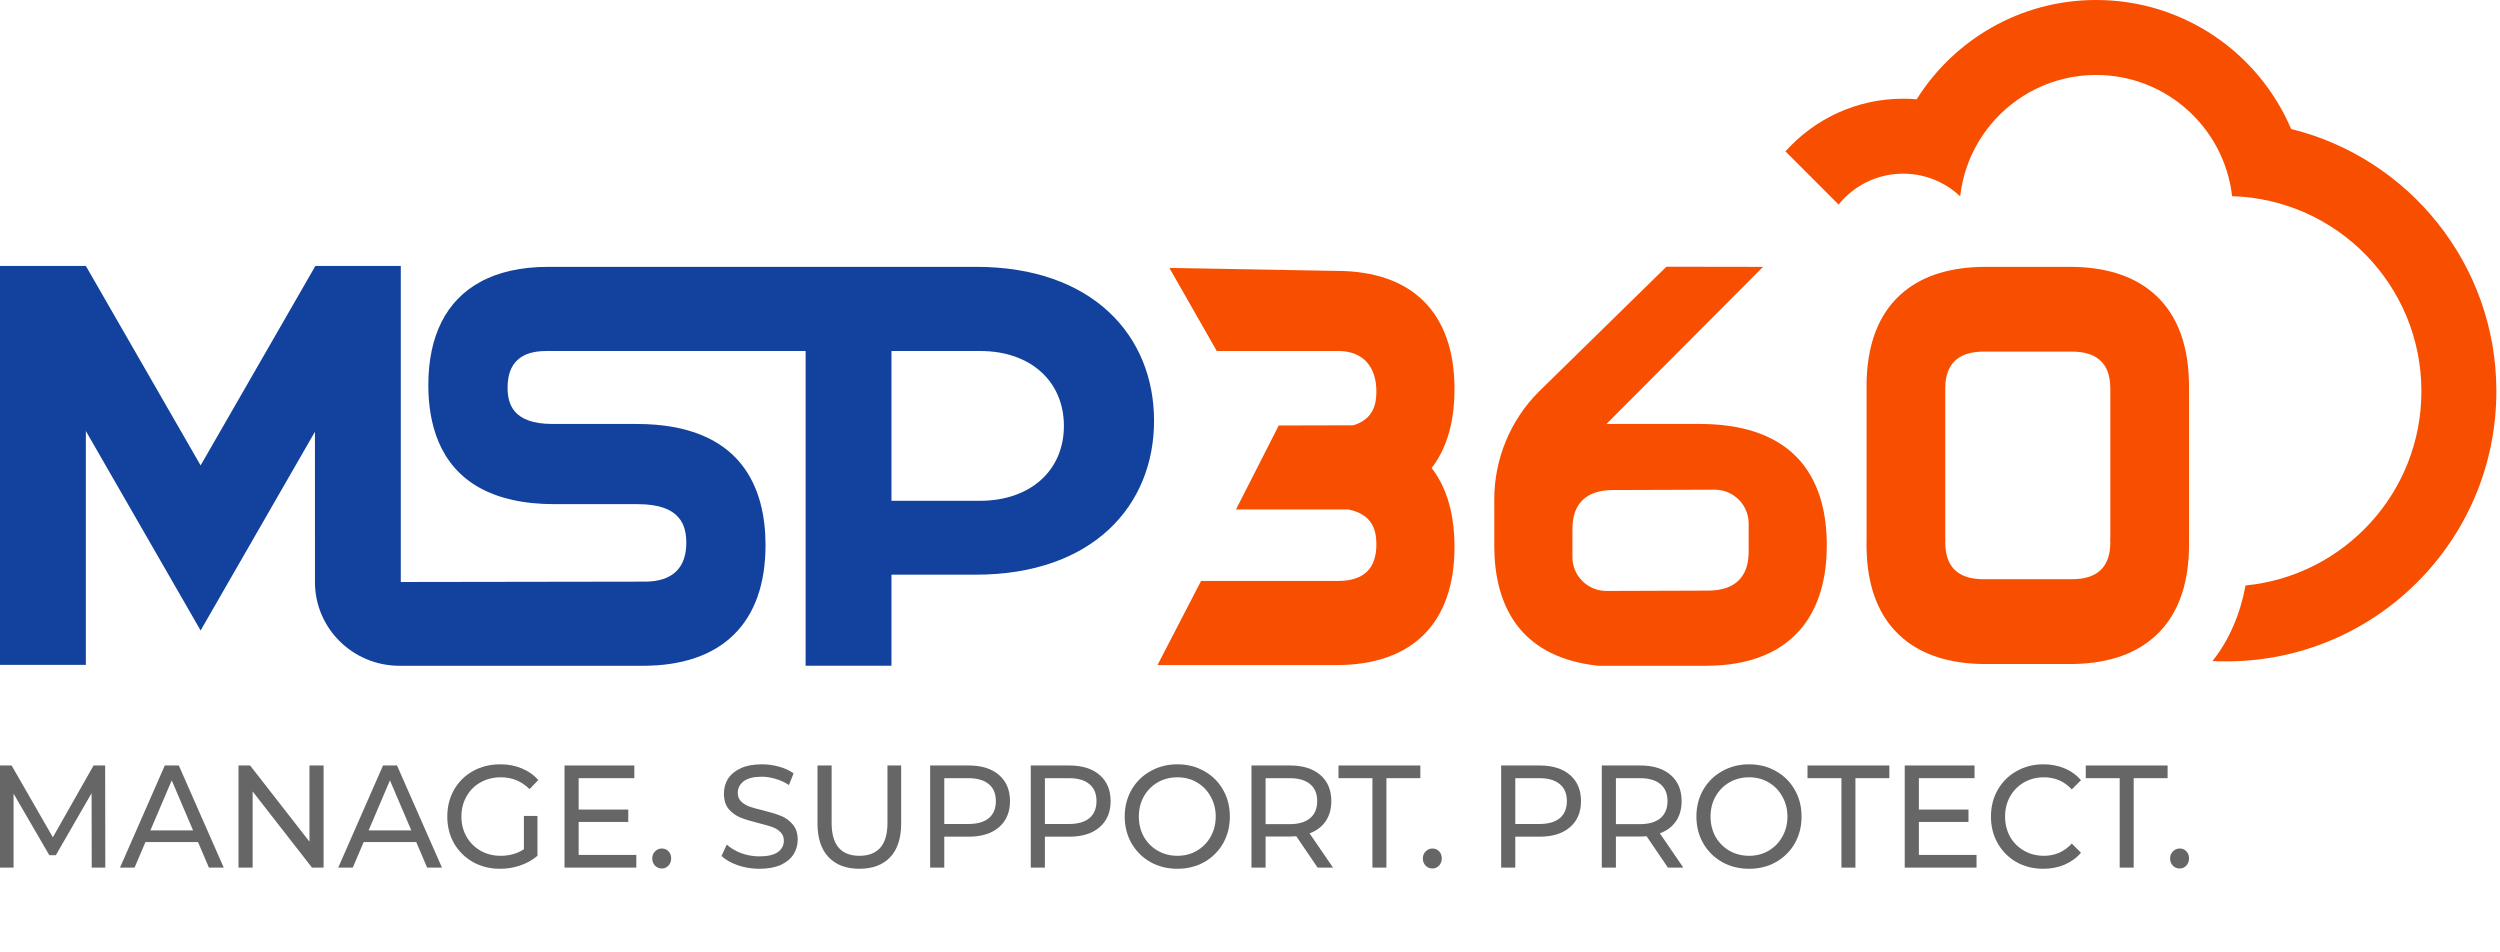 <svg width="567" height="216" viewBox="0 0 567 216" fill="none" xmlns="http://www.w3.org/2000/svg">
<path fill-rule="evenodd" clip-rule="evenodd" d="M408.516 104.805C404.92 100.53 399.313 97.337 390.722 96.42C389.078 96.243 387.332 96.155 385.471 96.155H364.349L399.856 60.523L377.937 60.49L348.981 88.853C342.526 95.33 338.901 104.112 338.901 113.274V123.779C338.901 130.204 340.218 137.259 344.702 142.617C348.302 146.895 353.916 150.084 362.496 150.997H386.902C396.909 150.997 404.373 147.882 408.96 141.983C412.487 137.462 414.318 131.29 414.318 123.639C414.318 117.213 413.004 110.162 408.516 104.805ZM396.594 125.163C396.594 130.915 393.412 133.949 387.368 133.949L364.342 134.026C360.122 134.041 356.647 130.642 356.628 126.411V119.927C356.628 114.172 359.813 111.138 365.85 111.138L388.88 111.061C393.096 111.046 396.575 114.444 396.594 118.679V125.163Z" fill="#F74E00"/>
<path d="M328.908 97.068C328.127 100.301 326.802 103.427 324.696 106.144C326.872 108.95 328.215 112.194 328.985 115.549C329.639 118.355 329.884 121.241 329.884 123.999C329.884 141.309 320.355 150.842 303.056 150.842H262.518L272.404 131.754H303.544C309.269 131.754 312.164 128.967 312.164 123.48C312.164 120.483 311.434 116.664 305.808 115.545H280.323L290.022 96.501L306.917 96.46C311.533 95.072 312.164 91.582 312.164 88.794C312.164 83.308 309.269 79.607 303.544 79.607H275.964L265.219 60.769L303.056 61.436C320.355 61.436 329.884 70.969 329.884 88.279C329.884 91.154 329.62 94.159 328.908 97.068Z" fill="#F74E00"/>
<path fill-rule="evenodd" clip-rule="evenodd" d="M496.434 86.006C496.463 86.525 496.474 87.037 496.474 87.564V122.588H496.463C496.474 122.916 496.474 123.237 496.474 123.55C496.474 133.072 493.616 140.252 488.192 144.788C483.671 148.618 477.367 150.602 469.451 150.602H450.351C450.106 150.602 449.861 150.599 449.617 150.595L449.614 150.595C449.206 150.591 448.806 150.577 448.41 150.562C448.324 150.557 448.24 150.553 448.156 150.548L447.999 150.54C447.872 150.535 447.745 150.527 447.618 150.518C447.554 150.514 447.49 150.51 447.427 150.507C447.052 150.481 446.685 150.451 446.322 150.418C446.307 150.415 446.293 150.415 446.278 150.411C446.098 150.392 445.922 150.374 445.746 150.356C442.157 149.965 438.968 149.093 436.205 147.756C436.022 147.668 435.838 147.576 435.658 147.484C435.214 147.255 434.785 147.016 434.367 146.762C434.194 146.659 434.025 146.556 433.857 146.449C433.809 146.416 433.761 146.386 433.717 146.357C433.563 146.257 433.412 146.154 433.262 146.051C433.193 146.004 433.125 145.956 433.056 145.908C432.975 145.85 432.894 145.793 432.814 145.734C432.73 145.676 432.649 145.613 432.565 145.55C432.53 145.524 432.494 145.497 432.458 145.47C432.386 145.416 432.314 145.362 432.246 145.307C432.029 145.138 431.816 144.965 431.607 144.788C426.18 140.252 423.321 133.072 423.321 123.55C423.321 123.137 423.331 122.724 423.342 122.295L423.343 122.239V86.503C423.343 86.334 423.35 86.176 423.362 86.006C423.435 83.731 423.681 81.599 424.103 79.61C425.306 73.84 427.93 69.311 431.864 66.108C436.352 62.429 442.579 60.522 450.351 60.522H469.451C477.227 60.522 483.436 62.429 487.942 66.119C493.223 70.412 496.148 77.129 496.434 86.006ZM478.589 122.143H478.618V88.09C478.618 87.634 478.6 87.21 478.559 86.79C478.13 82.125 475.231 79.747 469.932 79.747H449.863C444.579 79.747 441.68 82.125 441.243 86.79C441.207 87.21 441.185 87.634 441.185 88.09V122.143H441.214C441.196 122.452 441.185 122.747 441.185 123.034C441.185 126.411 442.275 128.771 444.436 130.093C444.524 130.152 444.612 130.203 444.7 130.247C444.876 130.35 445.063 130.443 445.254 130.527C445.32 130.557 445.386 130.586 445.456 130.612C445.607 130.674 445.761 130.733 445.918 130.789C445.96 130.804 446.003 130.818 446.046 130.832C446.086 130.845 446.127 130.857 446.168 130.87L446.169 130.87C446.275 130.903 446.381 130.936 446.491 130.965C446.623 130.999 446.755 131.032 446.895 131.065C446.911 131.069 446.927 131.073 446.943 131.076C446.956 131.079 446.969 131.082 446.983 131.083C447.093 131.109 447.206 131.131 447.324 131.149C447.625 131.208 447.937 131.253 448.263 131.286C448.326 131.293 448.388 131.3 448.454 131.304C448.572 131.315 448.693 131.326 448.817 131.334C448.972 131.345 449.129 131.352 449.291 131.356C449.313 131.359 449.335 131.359 449.357 131.359C449.473 131.362 449.591 131.365 449.71 131.366C449.761 131.366 449.812 131.367 449.863 131.367H469.932C475.704 131.367 478.618 128.561 478.618 123.034C478.618 122.747 478.611 122.452 478.589 122.143Z" fill="#F74E00"/>
<path fill-rule="evenodd" clip-rule="evenodd" d="M71.428 97.924L71.432 132.02L71.432 132.026C71.432 142.505 80.019 151 90.609 151H145.818C163.744 151 173.622 141.286 173.622 123.638C173.622 111.104 168.551 96.154 144.376 96.154H125.309C116.175 96.154 115.122 91.437 115.122 87.884C115.122 82.398 118.058 79.61 123.863 79.61H182.712V150.996H202.183V130.339H221.254C247.825 130.339 261.74 114.694 261.74 95.429C261.74 76.156 247.825 60.522 221.393 60.522H124.355C118.212 60.522 113.034 61.689 108.902 63.954C101.225 68.151 97.145 76.116 97.145 87.365C97.145 95.9 99.534 105.57 108.902 110.699C113.038 112.963 118.538 114.344 125.797 114.344H144.724C154.515 114.344 155.652 119.352 155.652 123.126C155.652 128.878 152.423 131.912 146.299 131.912L90.899 131.996V60.318H71.524L71.428 60.491L45.499 105.553L19.474 60.318H0V150.792H19.474V97.758L45.499 142.99L71.428 97.924ZM222.223 113.582H202.183V79.61H222.358C233.767 79.61 241.293 86.537 241.293 96.596C241.293 106.645 233.767 113.582 222.223 113.582Z" fill="#12429D"/>
<path d="M444.566 44.516C445.062 40.117 446.478 35.996 448.617 32.351C449.447 30.937 450.386 29.595 451.422 28.335C457.114 21.414 465.743 17 475.404 17C491.346 17 504.481 29.021 506.239 44.493C530.071 45.195 549.175 64.735 549.175 88.737C549.175 111.705 531.681 130.588 509.291 132.786C508.126 139.064 505.731 144.939 501.798 149.922C502.83 149.974 503.868 150 504.912 150C538.747 150 566.175 122.572 566.175 88.737C566.175 59.973 546.356 35.843 519.624 29.253C512.31 12.054 495.272 0 475.404 0C458.247 0 443.201 8.988 434.704 22.515C433.697 22.43 432.678 22.386 431.649 22.386C421.036 22.386 411.501 27.001 404.941 34.334L416.997 46.391C419.738 42.997 423.634 40.575 428.088 39.722C429.241 39.502 430.432 39.386 431.649 39.386C434.62 39.386 437.431 40.074 439.93 41.3C441.636 42.138 443.198 43.226 444.566 44.516Z" fill="#F74E00"/>
<path d="M20.804 196.775L20.772 179.898L12.662 193.963H11.187L3.077 179.997V196.775H0V173.61H2.629L11.989 189.892L21.221 173.61H23.849L23.881 196.775H20.804Z" fill="#666666"/>
<path d="M44.912 190.984H32.987L30.519 196.775H27.217L37.379 173.61H40.552L50.746 196.775H47.38L44.912 190.984ZM43.79 188.337L38.95 176.986L34.109 188.337H43.79Z" fill="#666666"/>
<path d="M73.391 173.61V196.775H70.762L57.299 179.501V196.775H54.093V173.61H56.722L70.185 190.885V173.61H73.391Z" fill="#666666"/>
<path d="M94.403 190.984H82.479L80.011 196.775H76.709L86.87 173.61H90.044L100.237 196.775H96.872L94.403 190.984ZM93.281 188.337L88.441 176.986L83.601 188.337H93.281Z" fill="#666666"/>
<path d="M118.818 185.061H121.896V194.095C120.785 195.044 119.492 195.772 118.017 196.279C116.543 196.786 115.004 197.04 113.401 197.04C111.136 197.04 109.095 196.533 107.279 195.518C105.462 194.481 104.03 193.069 102.983 191.282C101.957 189.473 101.445 187.443 101.445 185.193C101.445 182.943 101.957 180.913 102.983 179.104C104.03 177.295 105.462 175.883 107.279 174.868C109.116 173.853 111.179 173.346 113.465 173.346C115.26 173.346 116.884 173.655 118.338 174.272C119.812 174.868 121.062 175.75 122.088 176.92L120.101 178.971C118.306 177.184 116.137 176.291 113.593 176.291C111.884 176.291 110.345 176.677 108.978 177.449C107.631 178.199 106.573 179.258 105.804 180.626C105.035 181.972 104.65 183.494 104.65 185.193C104.65 186.87 105.035 188.392 105.804 189.76C106.573 191.106 107.631 192.165 108.978 192.937C110.345 193.709 111.873 194.095 113.561 194.095C115.57 194.095 117.323 193.599 118.818 192.606V185.061Z" fill="#666666"/>
<path d="M144.317 193.896V196.775H128.033V173.61H143.868V176.489H131.239V183.604H142.49V186.417H131.239V193.896H144.317Z" fill="#666666"/>
<path d="M150.109 196.974C149.511 196.974 148.998 196.764 148.571 196.345C148.143 195.904 147.929 195.352 147.929 194.691C147.929 194.051 148.143 193.521 148.571 193.102C148.998 192.661 149.511 192.44 150.109 192.44C150.708 192.44 151.21 192.65 151.616 193.069C152.022 193.488 152.225 194.029 152.225 194.691C152.225 195.352 152.011 195.904 151.584 196.345C151.178 196.764 150.686 196.974 150.109 196.974Z" fill="#666666"/>
<path d="M172.231 197.04C170.543 197.04 168.908 196.775 167.327 196.246C165.767 195.694 164.538 194.988 163.64 194.128L164.826 191.547C165.681 192.341 166.771 192.992 168.096 193.499C169.442 193.985 170.821 194.227 172.231 194.227C174.09 194.227 175.479 193.907 176.398 193.268C177.317 192.606 177.777 191.734 177.777 190.653C177.777 189.859 177.52 189.219 177.007 188.734C176.516 188.226 175.896 187.84 175.148 187.576C174.421 187.311 173.385 187.013 172.039 186.682C170.35 186.263 168.983 185.844 167.936 185.425C166.91 185.005 166.023 184.366 165.275 183.505C164.548 182.623 164.185 181.442 164.185 179.964C164.185 178.729 164.495 177.615 165.115 176.622C165.756 175.629 166.718 174.835 168 174.239C169.282 173.643 170.874 173.346 172.776 173.346C174.101 173.346 175.404 173.522 176.687 173.875C177.969 174.228 179.069 174.736 179.988 175.397L178.931 178.045C177.99 177.427 176.986 176.964 175.917 176.655C174.849 176.324 173.802 176.159 172.776 176.159C170.959 176.159 169.592 176.501 168.673 177.184C167.775 177.868 167.327 178.751 167.327 179.832C167.327 180.626 167.583 181.277 168.096 181.784C168.609 182.27 169.239 182.656 169.987 182.943C170.756 183.207 171.793 183.494 173.097 183.803C174.785 184.222 176.142 184.641 177.168 185.061C178.193 185.48 179.069 186.12 179.796 186.98C180.544 187.84 180.918 188.999 180.918 190.455C180.918 191.668 180.597 192.782 179.956 193.797C179.315 194.79 178.343 195.584 177.039 196.18C175.736 196.753 174.133 197.04 172.231 197.04Z" fill="#666666"/>
<path d="M194.897 197.04C191.905 197.04 189.576 196.158 187.909 194.393C186.242 192.628 185.409 190.091 185.409 186.781V173.61H188.614V186.649C188.614 191.613 190.719 194.095 194.929 194.095C196.981 194.095 198.551 193.488 199.641 192.275C200.731 191.039 201.276 189.164 201.276 186.649V173.61H204.385V186.781C204.385 190.113 203.552 192.661 201.885 194.426C200.218 196.169 197.889 197.04 194.897 197.04Z" fill="#666666"/>
<path d="M219.708 173.61C222.615 173.61 224.901 174.327 226.568 175.761C228.235 177.195 229.068 179.17 229.068 181.685C229.068 184.2 228.235 186.175 226.568 187.609C224.901 189.043 222.615 189.76 219.708 189.76H214.163V196.775H210.957V173.61H219.708ZM219.612 186.881C221.642 186.881 223.192 186.439 224.26 185.557C225.329 184.652 225.863 183.362 225.863 181.685C225.863 180.008 225.329 178.729 224.26 177.846C223.192 176.942 221.642 176.489 219.612 176.489H214.163V186.881H219.612Z" fill="#666666"/>
<path d="M242.529 173.61C245.435 173.61 247.722 174.327 249.389 175.761C251.056 177.195 251.889 179.17 251.889 181.685C251.889 184.2 251.056 186.175 249.389 187.609C247.722 189.043 245.435 189.76 242.529 189.76H236.983V196.775H233.778V173.61H242.529ZM242.433 186.881C244.463 186.881 246.012 186.439 247.081 185.557C248.149 184.652 248.684 183.362 248.684 181.685C248.684 180.008 248.149 178.729 247.081 177.846C246.012 176.942 244.463 176.489 242.433 176.489H236.983V186.881H242.433Z" fill="#666666"/>
<path d="M267.041 197.04C264.776 197.04 262.735 196.533 260.918 195.518C259.102 194.481 257.67 193.058 256.623 191.249C255.597 189.44 255.084 187.421 255.084 185.193C255.084 182.965 255.597 180.946 256.623 179.137C257.67 177.328 259.102 175.916 260.918 174.901C262.735 173.864 264.776 173.346 267.041 173.346C269.285 173.346 271.315 173.864 273.131 174.901C274.948 175.916 276.369 177.328 277.395 179.137C278.42 180.924 278.933 182.943 278.933 185.193C278.933 187.443 278.42 189.473 277.395 191.282C276.369 193.069 274.948 194.481 273.131 195.518C271.315 196.533 269.285 197.04 267.041 197.04ZM267.041 194.095C268.686 194.095 270.161 193.709 271.464 192.937C272.789 192.165 273.826 191.106 274.574 189.76C275.343 188.392 275.728 186.87 275.728 185.193C275.728 183.516 275.343 182.005 274.574 180.659C273.826 179.291 272.789 178.221 271.464 177.449C270.161 176.677 268.686 176.291 267.041 176.291C265.395 176.291 263.899 176.677 262.553 177.449C261.228 178.221 260.181 179.291 259.412 180.659C258.664 182.005 258.29 183.516 258.29 185.193C258.29 186.87 258.664 188.392 259.412 189.76C260.181 191.106 261.228 192.165 262.553 192.937C263.899 193.709 265.395 194.095 267.041 194.095Z" fill="#666666"/>
<path d="M298.835 196.775L293.994 189.66C293.396 189.705 292.926 189.727 292.584 189.727H287.038V196.775H283.833V173.61H292.584C295.49 173.61 297.777 174.327 299.444 175.761C301.111 177.195 301.944 179.17 301.944 181.685C301.944 183.472 301.517 184.994 300.662 186.252C299.807 187.509 298.589 188.425 297.008 188.999L302.329 196.775H298.835ZM292.488 186.914C294.518 186.914 296.067 186.461 297.136 185.557C298.204 184.652 298.738 183.362 298.738 181.685C298.738 180.008 298.204 178.729 297.136 177.846C296.067 176.942 294.518 176.489 292.488 176.489H287.038V186.914H292.488Z" fill="#666666"/>
<path d="M311.266 176.489H303.572V173.61H322.132V176.489H314.439V196.775H311.266V176.489Z" fill="#666666"/>
<path d="M324.879 196.974C324.281 196.974 323.768 196.764 323.34 196.345C322.913 195.904 322.699 195.352 322.699 194.691C322.699 194.051 322.913 193.521 323.34 193.102C323.768 192.661 324.281 192.44 324.879 192.44C325.477 192.44 325.98 192.65 326.386 193.069C326.792 193.488 326.995 194.029 326.995 194.691C326.995 195.352 326.781 195.904 326.354 196.345C325.948 196.764 325.456 196.974 324.879 196.974Z" fill="#666666"/>
<path d="M349.213 173.61C352.119 173.61 354.406 174.327 356.073 175.761C357.739 177.195 358.573 179.17 358.573 181.685C358.573 184.2 357.739 186.175 356.073 187.609C354.406 189.043 352.119 189.76 349.213 189.76H343.667V196.775H340.462V173.61H349.213ZM349.117 186.881C351.147 186.881 352.696 186.439 353.765 185.557C354.833 184.652 355.367 183.362 355.367 181.685C355.367 180.008 354.833 178.729 353.765 177.846C352.696 176.942 351.147 176.489 349.117 176.489H343.667V186.881H349.117Z" fill="#666666"/>
<path d="M378.284 196.775L373.444 189.66C372.845 189.705 372.375 189.727 372.033 189.727H366.488V196.775H363.282V173.61H372.033C374.94 173.61 377.226 174.327 378.893 175.761C380.56 177.195 381.393 179.17 381.393 181.685C381.393 183.472 380.966 184.994 380.111 186.252C379.256 187.509 378.038 188.425 376.457 188.999L381.778 196.775H378.284ZM371.937 186.914C373.967 186.914 375.517 186.461 376.585 185.557C377.654 184.652 378.188 183.362 378.188 181.685C378.188 180.008 377.654 178.729 376.585 177.846C375.517 176.942 373.967 176.489 371.937 176.489H366.488V186.914H371.937Z" fill="#666666"/>
<path d="M396.702 197.04C394.437 197.04 392.396 196.533 390.579 195.518C388.763 194.481 387.331 193.058 386.284 191.249C385.258 189.44 384.745 187.421 384.745 185.193C384.745 182.965 385.258 180.946 386.284 179.137C387.331 177.328 388.763 175.916 390.579 174.901C392.396 173.864 394.437 173.346 396.702 173.346C398.946 173.346 400.976 173.864 402.792 174.901C404.609 175.916 406.03 177.328 407.056 179.137C408.081 180.924 408.594 182.943 408.594 185.193C408.594 187.443 408.081 189.473 407.056 191.282C406.03 193.069 404.609 194.481 402.792 195.518C400.976 196.533 398.946 197.04 396.702 197.04ZM396.702 194.095C398.347 194.095 399.822 193.709 401.125 192.937C402.45 192.165 403.487 191.106 404.235 189.76C405.004 188.392 405.389 186.87 405.389 185.193C405.389 183.516 405.004 182.005 404.235 180.659C403.487 179.291 402.45 178.221 401.125 177.449C399.822 176.677 398.347 176.291 396.702 176.291C395.056 176.291 393.56 176.677 392.214 177.449C390.889 178.221 389.842 179.291 389.073 180.659C388.325 182.005 387.951 183.516 387.951 185.193C387.951 186.87 388.325 188.392 389.073 189.76C389.842 191.106 390.889 192.165 392.214 192.937C393.56 193.709 395.056 194.095 396.702 194.095Z" fill="#666666"/>
<path d="M417.636 176.489H409.943V173.61H428.503V176.489H420.81V196.775H417.636V176.489Z" fill="#666666"/>
<path d="M448.278 193.896V196.775H431.994V173.61H447.83V176.489H435.2V183.604H446.451V186.417H435.2V193.896H448.278Z" fill="#666666"/>
<path d="M463.408 197.04C461.164 197.04 459.134 196.533 457.318 195.518C455.523 194.481 454.112 193.069 453.086 191.282C452.061 189.473 451.548 187.443 451.548 185.193C451.548 182.943 452.061 180.924 453.086 179.137C454.112 177.328 455.533 175.916 457.35 174.901C459.166 173.864 461.196 173.346 463.44 173.346C465.193 173.346 466.795 173.655 468.249 174.272C469.702 174.868 470.941 175.761 471.967 176.953L469.883 179.038C468.195 177.206 466.09 176.291 463.568 176.291C461.902 176.291 460.395 176.677 459.049 177.449C457.702 178.221 456.645 179.291 455.875 180.659C455.127 182.005 454.753 183.516 454.753 185.193C454.753 186.87 455.127 188.392 455.875 189.76C456.645 191.106 457.702 192.165 459.049 192.937C460.395 193.709 461.902 194.095 463.568 194.095C466.069 194.095 468.174 193.168 469.883 191.315L471.967 193.4C470.941 194.591 469.691 195.496 468.217 196.114C466.763 196.731 465.161 197.04 463.408 197.04Z" fill="#666666"/>
<path d="M480.745 176.489H473.052V173.61H491.612V176.489H483.919V196.775H480.745V176.489Z" fill="#666666"/>
<path d="M494.359 196.974C493.76 196.974 493.247 196.764 492.82 196.345C492.392 195.904 492.179 195.352 492.179 194.691C492.179 194.051 492.392 193.521 492.82 193.102C493.247 192.661 493.76 192.44 494.359 192.44C494.957 192.44 495.459 192.65 495.865 193.069C496.271 193.488 496.474 194.029 496.474 194.691C496.474 195.352 496.26 195.904 495.833 196.345C495.427 196.764 494.936 196.974 494.359 196.974Z" fill="#666666"/>
</svg>
